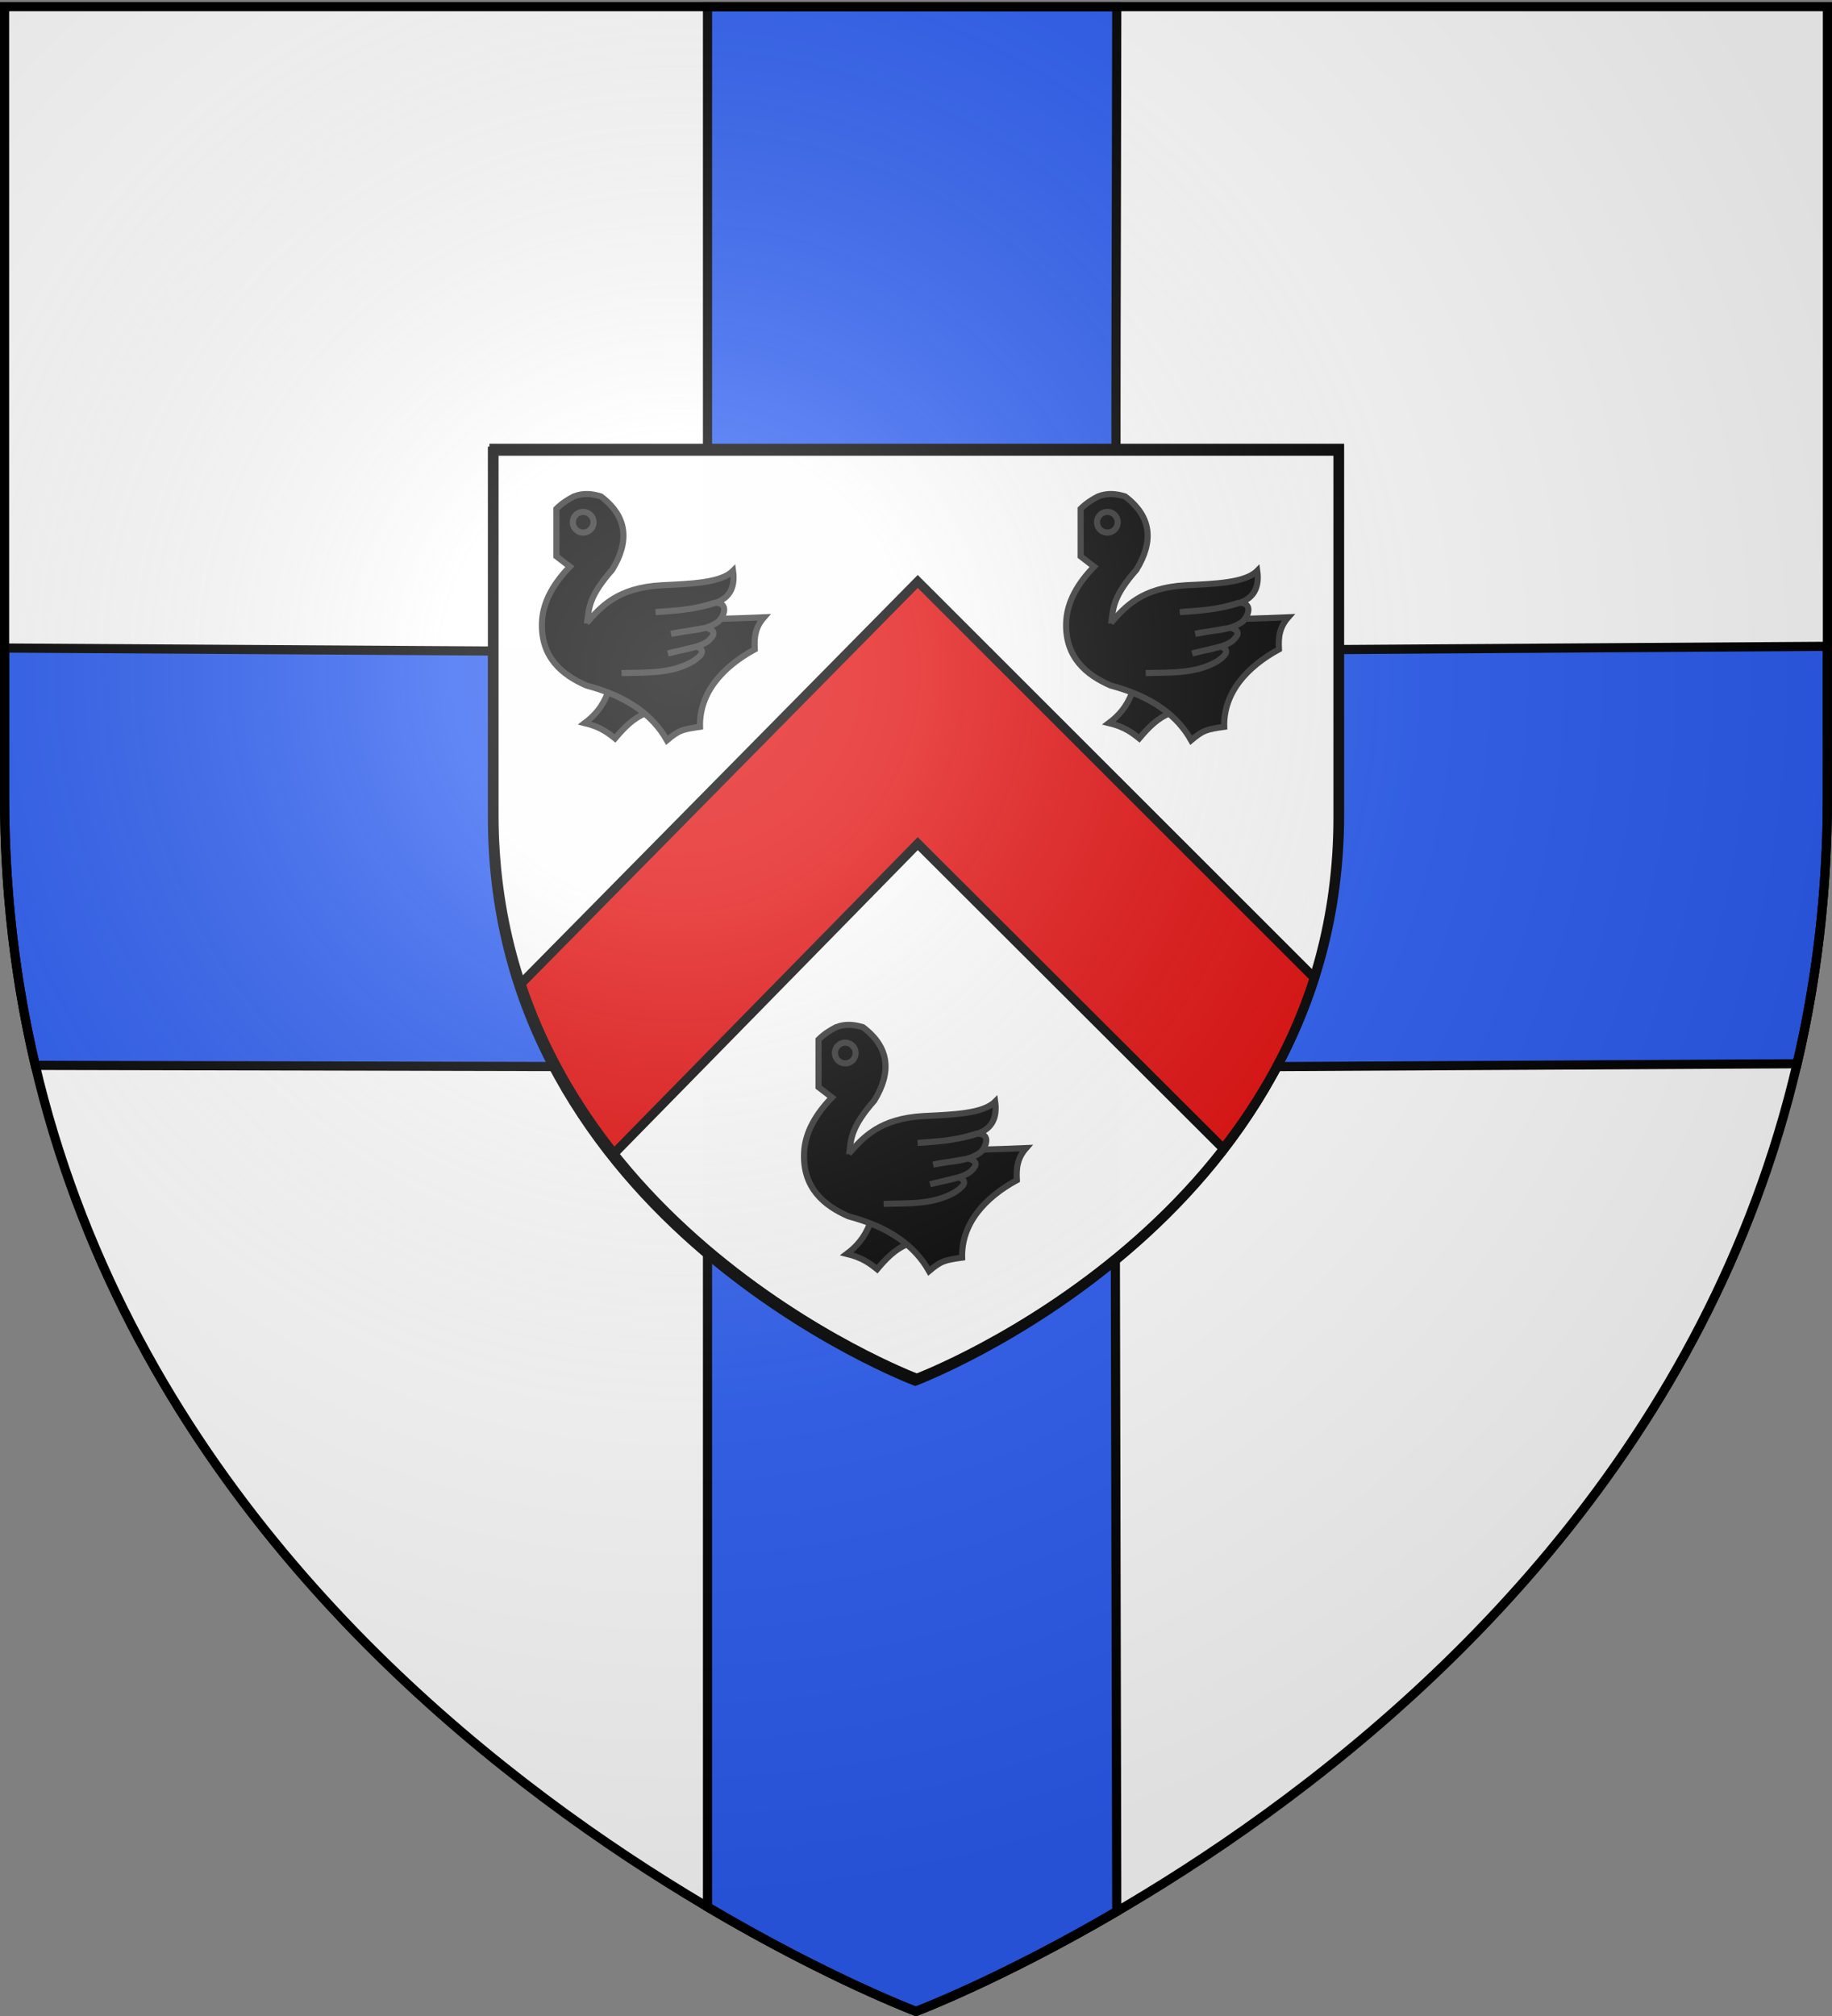 <svg xmlns="http://www.w3.org/2000/svg" xmlns:xlink="http://www.w3.org/1999/xlink" width="600" height="660" version="1.0"><rect width="100%" height="100%" fill="#808080" stroke="none"/><desc>Flag of Canton of Valais (Wallis)</desc><defs><radialGradient xlink:href="#a" id="b" cx="221.445" cy="226.331" r="300" fx="221.445" fy="226.331" gradientTransform="matrix(1.353 0 0 1.349 -77.63 -85.747)" gradientUnits="userSpaceOnUse"/><linearGradient id="a"><stop offset="0" style="stop-color:white;stop-opacity:.314"/><stop offset=".19" style="stop-color:white;stop-opacity:.251"/><stop offset=".6" style="stop-color:#6b6b6b;stop-opacity:.125"/><stop offset="1" style="stop-color:black;stop-opacity:.125"/></linearGradient></defs><g style="display:inline"><path d="M300 658.5s298.5-112.32 298.5-397.772V2.176H1.5v258.552C1.5 546.18 300 658.5 300 658.5" style="fill:#fff;fill-opacity:1;fill-rule:evenodd;stroke:none;stroke-width:1px;stroke-linecap:butt;stroke-linejoin:miter;stroke-opacity:1"/><path d="M231.719 2.188v211.375L1.5 212.156v48.563c0 31.425 3.624 60.753 10.063 88.062l220.156.5v275.032C271.306 647.713 300 658.5 300 658.5s27.482-10.353 65.75-32.719l-.594-276.312 223.407-1.219c6.36-27.159 9.937-56.31 9.937-87.531v-49.125l-232.719 1.531c-.602-64.33-.084-139.713-.031-210.937z" style="fill:#2b5df2;fill-opacity:1;fill-rule:evenodd;stroke:#000;stroke-width:3;stroke-linecap:butt;stroke-linejoin:miter;stroke-opacity:1;display:inline;stroke-miterlimit:4;stroke-dasharray:none"/><path d="M-325.9 436.282s138.464-52.102 138.464-184.514V131.834h-276.929v119.934c0 132.412 138.465 184.514 138.465 184.514z" style="fill:#fff;fill-opacity:.994;fill-rule:evenodd;stroke:#000;stroke-width:3;stroke-linecap:butt;stroke-linejoin:miter;stroke-miterlimit:4;stroke-dasharray:none;stroke-opacity:1" transform="translate(625.649 15.873)"/><path d="m-325.074 174.489-129.973 131.71c7.134 21.418 18.001 39.878 30.485 55.576l99.488-101.456 100.062 99.804c12.31-15.813 22.943-34.361 29.818-55.853z" style="fill:#e20909;fill-opacity:.997;fill-rule:evenodd;stroke:#000;stroke-width:3;stroke-linecap:butt;stroke-linejoin:miter;stroke-miterlimit:4;stroke-dasharray:none;stroke-opacity:1;display:inline" transform="translate(625.649 15.873)"/><g style="fill:#000;stroke:#313131;stroke-width:4.312;stroke-miterlimit:4;stroke-dasharray:none;stroke-opacity:1"><g style="fill:#000;stroke:#313131;stroke-width:4.312;stroke-miterlimit:4;stroke-dasharray:none;stroke-opacity:1"><g style="fill:#000;stroke:#313131;stroke-width:4.094;stroke-miterlimit:4;stroke-dasharray:none;stroke-opacity:1;display:inline"><path d="M-143.977 278.607c-3.567 9.659-9.168 15.76-15.529 20.53 10.376 2.517 15.384 6.376 20.267 10.266 5.834-6.878 11.933-13.423 20.53-16.846l.264-13.687z" style="fill:#000;fill-opacity:1;fill-rule:evenodd;stroke:#313131;stroke-width:4.094;stroke-linecap:butt;stroke-linejoin:miter;stroke-miterlimit:4;stroke-dasharray:none;stroke-opacity:1" transform="matrix(.489 0 0 .489 269.516 90.443)"/><path d="M-178.483 155.68c3.92-3.881 7.84-6.244 11.76-8.3 6.859-2.59 12.514-1.568 17.987 0 17.877 13.495 19.24 30.088 7.61 49.117-15.363 17.442-15.557 25.404-16.603 33.898 37.336.007 75.49-.26 118.297-2.076-5.844 6.649-6.691 13.027-6.227 21.446-21.499 11.734-37.238 29.115-36.665 51.885-11.647 1.67-13.968 2.124-22.137 8.993-9.307-16.562-26.219-29.32-53.96-36.665-16.147-7.057-30.589-18.776-29.747-42.2.514-14.312 8.492-26.884 18.678-37.357l-8.993-6.917z" style="fill:#000;fill-opacity:1;fill-rule:evenodd;stroke:#313131;stroke-width:4.094;stroke-linecap:butt;stroke-linejoin:miter;stroke-miterlimit:4;stroke-dasharray:none;stroke-opacity:1" transform="matrix(.489 0 0 .489 269.516 90.443)"/><path d="M-155.654 164.674a6.918 6.918 0 1 1-13.836 0 6.918 6.918 0 1 1 13.836 0z" style="color:#000;fill:#000;fill-opacity:1;fill-rule:nonzero;stroke:#313131;stroke-width:4.094;stroke-linecap:butt;stroke-linejoin:miter;marker:none;marker-start:none;marker-mid:none;marker-end:none;stroke-miterlimit:4;stroke-dasharray:none;stroke-dashoffset:0;stroke-opacity:1;visibility:visible;display:inline;overflow:visible" transform="matrix(.489 0 0 .489 270.493 90.443)"/><path d="M-158.235 232.123c9.673-10.944 20.64-23.617 50.315-25.25 19.6-.949 39.726-1.574 47.734-9.684 1.497 10.704-2.03 18.11-11.76 21.445-13.157 4.26-26.623 5.424-40.125 6.226 12.183-1.182 22.672-.792 39.432-6.226 9.749-.277 6.688 8.464 2.768 12.453-9.06 6.791-21.179 5.629-31.823 8.301l23.521-4.053c7.66 2.116 4.785 5.57 1.35 8.862-6.654 4.843-17.705 5.756-26.946 8.335l19.238-4.643c6.895 2.705 2.422 6.623-2.669 10.012-14.835 8.523-31.99 7.248-47.7 7.775" style="fill:#000;fill-opacity:1;fill-rule:evenodd;stroke:#313131;stroke-width:4.094;stroke-linecap:butt;stroke-linejoin:miter;stroke-miterlimit:4;stroke-dasharray:none;stroke-opacity:1" transform="matrix(.489 0 0 .489 269.516 90.443)"/></g></g><g style="fill:#000;stroke:#313131;stroke-width:4.312;stroke-miterlimit:4;stroke-dasharray:none;stroke-opacity:1"><g style="fill:#000;stroke:#313131;stroke-width:4.094;stroke-miterlimit:4;stroke-dasharray:none;stroke-opacity:1;display:inline"><path d="M-143.977 278.607c-3.567 9.659-9.168 15.76-15.529 20.53 10.376 2.517 15.384 6.376 20.267 10.266 5.834-6.878 11.933-13.423 20.53-16.846l.264-13.687z" style="fill:#000;fill-opacity:1;fill-rule:evenodd;stroke:#313131;stroke-width:4.094;stroke-linecap:butt;stroke-linejoin:miter;stroke-miterlimit:4;stroke-dasharray:none;stroke-opacity:1" transform="matrix(.489 0 0 .489 441.194 90.443)"/><path d="M-178.483 155.68c3.92-3.881 7.84-6.244 11.76-8.3 6.859-2.59 12.514-1.568 17.987 0 17.877 13.495 19.24 30.088 7.61 49.117-15.363 17.442-15.557 25.404-16.603 33.898 37.336.007 75.49-.26 118.297-2.076-5.844 6.649-6.691 13.027-6.227 21.446-21.499 11.734-37.238 29.115-36.665 51.885-11.647 1.67-13.968 2.124-22.137 8.993-9.307-16.562-26.219-29.32-53.96-36.665-16.147-7.057-30.589-18.776-29.747-42.2.514-14.312 8.492-26.884 18.678-37.357l-8.993-6.917z" style="fill:#000;fill-opacity:1;fill-rule:evenodd;stroke:#313131;stroke-width:4.094;stroke-linecap:butt;stroke-linejoin:miter;stroke-miterlimit:4;stroke-dasharray:none;stroke-opacity:1" transform="matrix(.489 0 0 .489 441.194 90.443)"/><path d="M-155.654 164.674a6.918 6.918 0 1 1-13.836 0 6.918 6.918 0 1 1 13.836 0z" style="color:#000;fill:#000;fill-opacity:1;fill-rule:nonzero;stroke:#313131;stroke-width:4.094;stroke-linecap:butt;stroke-linejoin:miter;marker:none;marker-start:none;marker-mid:none;marker-end:none;stroke-miterlimit:4;stroke-dasharray:none;stroke-dashoffset:0;stroke-opacity:1;visibility:visible;display:inline;overflow:visible" transform="matrix(.489 0 0 .489 442.172 90.443)"/><path d="M-158.235 232.123c9.673-10.944 20.64-23.617 50.315-25.25 19.6-.949 39.726-1.574 47.734-9.684 1.497 10.704-2.03 18.11-11.76 21.445-13.157 4.26-26.623 5.424-40.125 6.226 12.183-1.182 22.672-.792 39.432-6.226 9.749-.277 6.688 8.464 2.768 12.453-9.06 6.791-21.179 5.629-31.823 8.301l23.521-4.053c7.66 2.116 4.785 5.57 1.35 8.862-6.654 4.843-17.705 5.756-26.946 8.335l19.238-4.643c6.895 2.705 2.422 6.623-2.669 10.012-14.835 8.523-31.99 7.248-47.7 7.775" style="fill:#000;fill-opacity:1;fill-rule:evenodd;stroke:#313131;stroke-width:4.094;stroke-linecap:butt;stroke-linejoin:miter;stroke-miterlimit:4;stroke-dasharray:none;stroke-opacity:1" transform="matrix(.489 0 0 .489 441.194 90.443)"/></g></g></g><g style="fill:#000;stroke:#313131;stroke-width:4.312;stroke-miterlimit:4;stroke-dasharray:none;stroke-opacity:1"><g style="fill:#000;stroke:#313131;stroke-width:4.094;stroke-miterlimit:4;stroke-dasharray:none;stroke-opacity:1;display:inline"><path d="M-143.977 278.607c-3.567 9.659-9.168 15.76-15.529 20.53 10.376 2.517 15.384 6.376 20.267 10.266 5.834-6.878 11.933-13.423 20.53-16.846l.264-13.687z" style="fill:#000;fill-opacity:1;fill-rule:evenodd;stroke:#313131;stroke-width:4.094;stroke-linecap:butt;stroke-linejoin:miter;stroke-miterlimit:4;stroke-dasharray:none;stroke-opacity:1" transform="matrix(.489 0 0 .489 355.355 264.215)"/><path d="M-178.483 155.68c3.92-3.881 7.84-6.244 11.76-8.3 6.859-2.59 12.514-1.568 17.987 0 17.877 13.495 19.24 30.088 7.61 49.117-15.363 17.442-15.557 25.404-16.603 33.898 37.336.007 75.49-.26 118.297-2.076-5.844 6.649-6.691 13.027-6.227 21.446-21.499 11.734-37.238 29.115-36.665 51.885-11.647 1.67-13.968 2.124-22.137 8.993-9.307-16.562-26.219-29.32-53.96-36.665-16.147-7.057-30.589-18.776-29.747-42.2.514-14.312 8.492-26.884 18.678-37.357l-8.993-6.917z" style="fill:#000;fill-opacity:1;fill-rule:evenodd;stroke:#313131;stroke-width:4.094;stroke-linecap:butt;stroke-linejoin:miter;stroke-miterlimit:4;stroke-dasharray:none;stroke-opacity:1" transform="matrix(.489 0 0 .489 355.355 264.215)"/><path d="M-155.654 164.674a6.918 6.918 0 1 1-13.836 0 6.918 6.918 0 1 1 13.836 0z" style="color:#000;fill:#000;fill-opacity:1;fill-rule:nonzero;stroke:#313131;stroke-width:4.094;stroke-linecap:butt;stroke-linejoin:miter;marker:none;marker-start:none;marker-mid:none;marker-end:none;stroke-miterlimit:4;stroke-dasharray:none;stroke-dashoffset:0;stroke-opacity:1;visibility:visible;display:inline;overflow:visible" transform="matrix(.489 0 0 .489 356.332 264.215)"/><path d="M-158.235 232.123c9.673-10.944 20.64-23.617 50.315-25.25 19.6-.949 39.726-1.574 47.734-9.684 1.497 10.704-2.03 18.11-11.76 21.445-13.157 4.26-26.623 5.424-40.125 6.226 12.183-1.182 22.672-.792 39.432-6.226 9.749-.277 6.688 8.464 2.768 12.453-9.06 6.791-21.179 5.629-31.823 8.301l23.521-4.053c7.66 2.116 4.785 5.57 1.35 8.862-6.654 4.843-17.705 5.756-26.946 8.335l19.238-4.643c6.895 2.705 2.422 6.623-2.669 10.012-14.835 8.523-31.99 7.248-47.7 7.775" style="fill:#000;fill-opacity:1;fill-rule:evenodd;stroke:#313131;stroke-width:4.094;stroke-linecap:butt;stroke-linejoin:miter;stroke-miterlimit:4;stroke-dasharray:none;stroke-opacity:1" transform="matrix(.489 0 0 .489 355.355 264.215)"/></g></g><path d="M-325.397 435.354S-463.86 383.252-463.86 250.84V130.906h276.929V250.84c0 132.412-138.465 184.514-138.465 184.514z" style="fill:none;fill-opacity:1;fill-rule:evenodd;stroke:#000;stroke-width:3;stroke-linecap:butt;stroke-linejoin:miter;stroke-miterlimit:4;stroke-dasharray:none;stroke-opacity:1" transform="translate(625.649 15.873)"/></g><path d="M300 658.5s298.5-112.32 298.5-397.772V2.176H1.5v258.552C1.5 546.18 300 658.5 300 658.5" style="opacity:1;fill:url(#b);fill-opacity:1;fill-rule:evenodd;stroke:none;stroke-width:1px;stroke-linecap:butt;stroke-linejoin:miter;stroke-opacity:1"/><path d="M300 658.5S1.5 546.18 1.5 260.728V2.176h597v258.552C598.5 546.18 300 658.5 300 658.5z" style="opacity:1;fill:none;fill-opacity:1;fill-rule:evenodd;stroke:#000;stroke-width:3;stroke-linecap:butt;stroke-linejoin:miter;stroke-miterlimit:4;stroke-dasharray:none;stroke-opacity:1"/></svg>